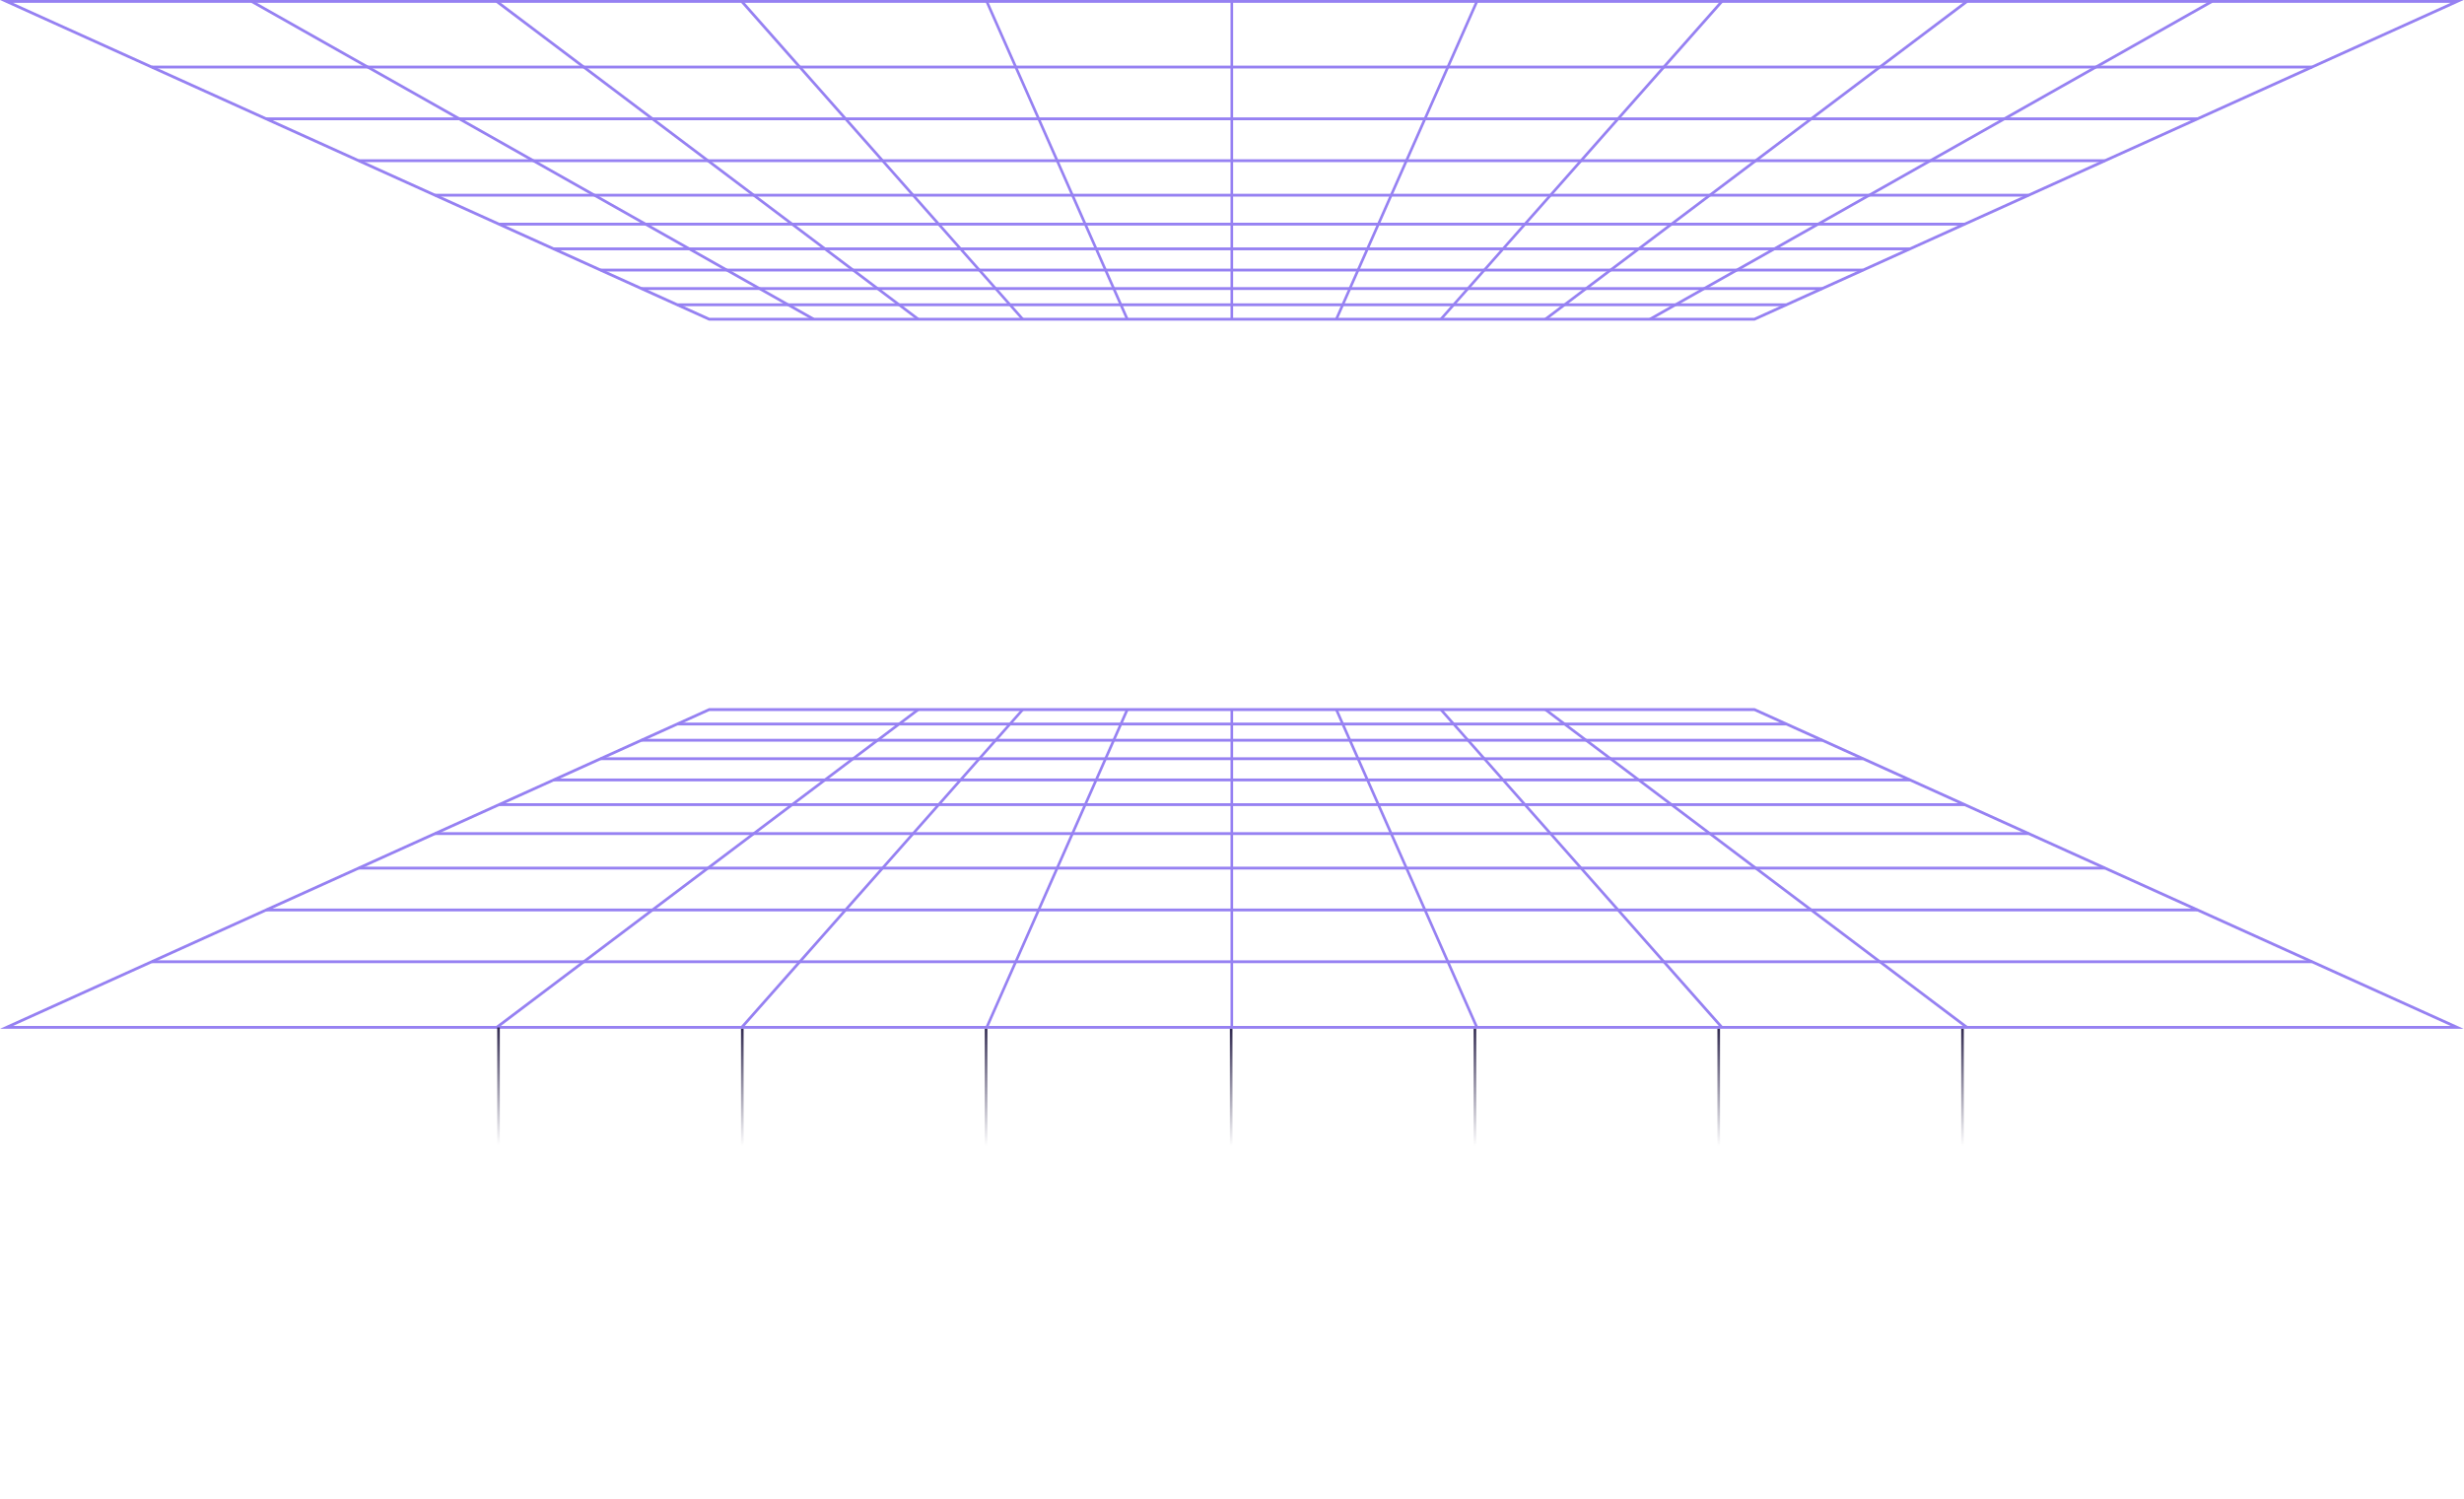 <?xml version="1.0" encoding="UTF-8"?> <svg xmlns="http://www.w3.org/2000/svg" width="1880" height="1144" viewBox="0 0 1880 1144" fill="none"> <path fill-rule="evenodd" clip-rule="evenodd" d="M1879.72 785H0L540.895 540.362H1338.83L1339.03 540.434L1879.72 785ZM9.942 782.841H1869.78L1338.43 542.521H541.296L9.942 782.841Z" fill="#9681F2"></path> <path d="M1362.91 553.529H516.807V551.371H1362.91V553.529Z" fill="#9681F2"></path> <path d="M1390.34 565.905H489.381V563.747H1390.34V565.905Z" fill="#9681F2"></path> <path d="M1421.5 580.008H458.22V577.849H1421.5V580.008Z" fill="#9681F2"></path> <path d="M1457.33 596.197H422.387V594.038H1457.33V596.197Z" fill="#9681F2"></path> <path d="M1498.97 615.049H380.749V612.89H1498.97V615.049Z" fill="#9681F2"></path> <path d="M1547.82 637.138H331.904V634.979H1547.82V637.138Z" fill="#9681F2"></path> <path d="M1606.07 663.472H273.651V661.314H1606.07V663.472Z" fill="#9681F2"></path> <path d="M1676.67 695.419H203.053V693.261H1676.67V695.419Z" fill="#9681F2"></path> <path d="M1763.95 734.921H115.773V732.763H1763.95V734.921Z" fill="#9681F2"></path> <path d="M379.481 784.856L378.346 783.057L700.041 540.578L701.175 542.305L379.481 784.856Z" fill="#9681F2"></path> <path d="M566.652 784.712L565.184 783.201L779.647 540.722L781.049 542.161L566.652 784.712Z" fill="#9681F2"></path> <path d="M753.757 784.424L751.955 783.489L859.187 541.01L860.988 541.945L753.757 784.424Z" fill="#9681F2"></path> <path d="M940.862 783.921H938.86V541.441H940.862V783.921Z" fill="#9681F2"></path> <path d="M1125.96 784.424L1018.73 541.945L1020.53 541.01L1127.77 783.489L1125.96 784.424Z" fill="#9681F2"></path> <path d="M1313.07 784.712L1098.67 542.161L1100.07 540.722L1314.54 783.201L1313.07 784.712Z" fill="#9681F2"></path> <path d="M1500.24 784.856L1178.55 542.305L1179.68 540.578L1501.37 783.057L1500.24 784.856Z" fill="#9681F2"></path> <path fill-rule="evenodd" clip-rule="evenodd" d="M0 0H1879.72L1338.83 244.638H540.895L540.695 244.566L0 0ZM1869.78 2.159H9.942L541.296 242.479H1338.43L1869.78 2.159Z" fill="#9681F2"></path> <path d="M516.807 231.471H1362.91V233.629H516.807V231.471Z" fill="#9681F2"></path> <path d="M489.381 219.095H1390.34V221.253H489.381V219.095Z" fill="#9681F2"></path> <path d="M458.22 204.992H1421.5V207.151H458.22V204.992Z" fill="#9681F2"></path> <path d="M422.387 188.803H1457.33V190.962H422.387V188.803Z" fill="#9681F2"></path> <path d="M380.749 169.951H1498.97V172.11H380.749V169.951Z" fill="#9681F2"></path> <path d="M331.904 147.862H1547.82V150.021H331.904V147.862Z" fill="#9681F2"></path> <path d="M273.651 121.527H1606.07V123.686H273.651V121.527Z" fill="#9681F2"></path> <path d="M203.053 89.581H1676.67V91.739H203.053V89.581Z" fill="#9681F2"></path> <path d="M115.773 50.079H1763.95V52.237H115.773V50.079Z" fill="#9681F2"></path> <path d="M1687.35 0.072L1688.21 2.015L1259.35 244.494L1258.42 242.623L1687.35 0.072Z" fill="#9681F2"></path> <path d="M1500.24 0.144L1501.37 1.943L1179.68 244.422L1178.55 242.695L1500.24 0.144Z" fill="#9681F2"></path> <path d="M1313.07 0.288L1314.54 1.799L1100.07 244.278L1098.67 242.839L1313.07 0.288Z" fill="#9681F2"></path> <path d="M1125.96 0.576L1127.77 1.511L1020.53 243.99L1018.73 243.055L1125.96 0.576Z" fill="#9681F2"></path> <path d="M938.86 1.079H940.862V243.559H938.86V1.079Z" fill="#9681F2"></path> <path d="M753.757 0.576L860.988 243.055L859.187 243.99L751.955 1.511L753.757 0.576Z" fill="#9681F2"></path> <path d="M566.652 0.288L781.049 242.839L779.647 244.278L565.184 1.799L566.652 0.288Z" fill="#9681F2"></path> <path d="M379.481 0.144L701.175 242.695L700.041 244.422L378.346 1.943L379.481 0.144Z" fill="#9681F2"></path> <path d="M192.376 0.072L621.302 242.623L620.368 244.494L191.509 2.015L192.376 0.072Z" fill="#9681F2"></path> <path d="M566.361 785V1143.5" stroke="url(#paint0_linear_1_6)" stroke-width="2"></path> <path d="M380.361 784V1142.5" stroke="url(#paint1_linear_1_6)" stroke-width="2"></path> <path d="M752.361 785V1143.5" stroke="url(#paint2_linear_1_6)" stroke-width="2"></path> <path d="M939.361 785V1143.5" stroke="url(#paint3_linear_1_6)" stroke-width="2"></path> <path d="M1125.36 785V1143.5" stroke="url(#paint4_linear_1_6)" stroke-width="2"></path> <path d="M1311.36 785V1143.5" stroke="url(#paint5_linear_1_6)" stroke-width="2"></path> <path d="M1497.36 785V1143.5" stroke="url(#paint6_linear_1_6)" stroke-width="2"></path> <defs> <linearGradient id="paint0_linear_1_6" x1="566.861" y1="785" x2="566.861" y2="1143.5" gradientUnits="userSpaceOnUse"> <stop stop-color="#322B51"></stop> <stop offset="0.25" stop-color="#322B51" stop-opacity="0"></stop> </linearGradient> <linearGradient id="paint1_linear_1_6" x1="380.861" y1="784" x2="380.861" y2="1142.5" gradientUnits="userSpaceOnUse"> <stop stop-color="#322B51"></stop> <stop offset="0.25" stop-color="#322B51" stop-opacity="0"></stop> </linearGradient> <linearGradient id="paint2_linear_1_6" x1="752.861" y1="785" x2="752.861" y2="1143.5" gradientUnits="userSpaceOnUse"> <stop stop-color="#322B51"></stop> <stop offset="0.25" stop-color="#322B51" stop-opacity="0"></stop> </linearGradient> <linearGradient id="paint3_linear_1_6" x1="939.861" y1="785" x2="939.861" y2="1143.5" gradientUnits="userSpaceOnUse"> <stop stop-color="#322B51"></stop> <stop offset="0.25" stop-color="#322B51" stop-opacity="0"></stop> </linearGradient> <linearGradient id="paint4_linear_1_6" x1="1125.86" y1="785" x2="1125.86" y2="1143.5" gradientUnits="userSpaceOnUse"> <stop stop-color="#322B51"></stop> <stop offset="0.25" stop-color="#322B51" stop-opacity="0"></stop> </linearGradient> <linearGradient id="paint5_linear_1_6" x1="1311.86" y1="785" x2="1311.86" y2="1143.5" gradientUnits="userSpaceOnUse"> <stop stop-color="#322B51"></stop> <stop offset="0.25" stop-color="#322B51" stop-opacity="0"></stop> </linearGradient> <linearGradient id="paint6_linear_1_6" x1="1497.86" y1="785" x2="1497.86" y2="1143.5" gradientUnits="userSpaceOnUse"> <stop stop-color="#322B51"></stop> <stop offset="0.25" stop-color="#322B51" stop-opacity="0"></stop> </linearGradient> </defs> </svg> 